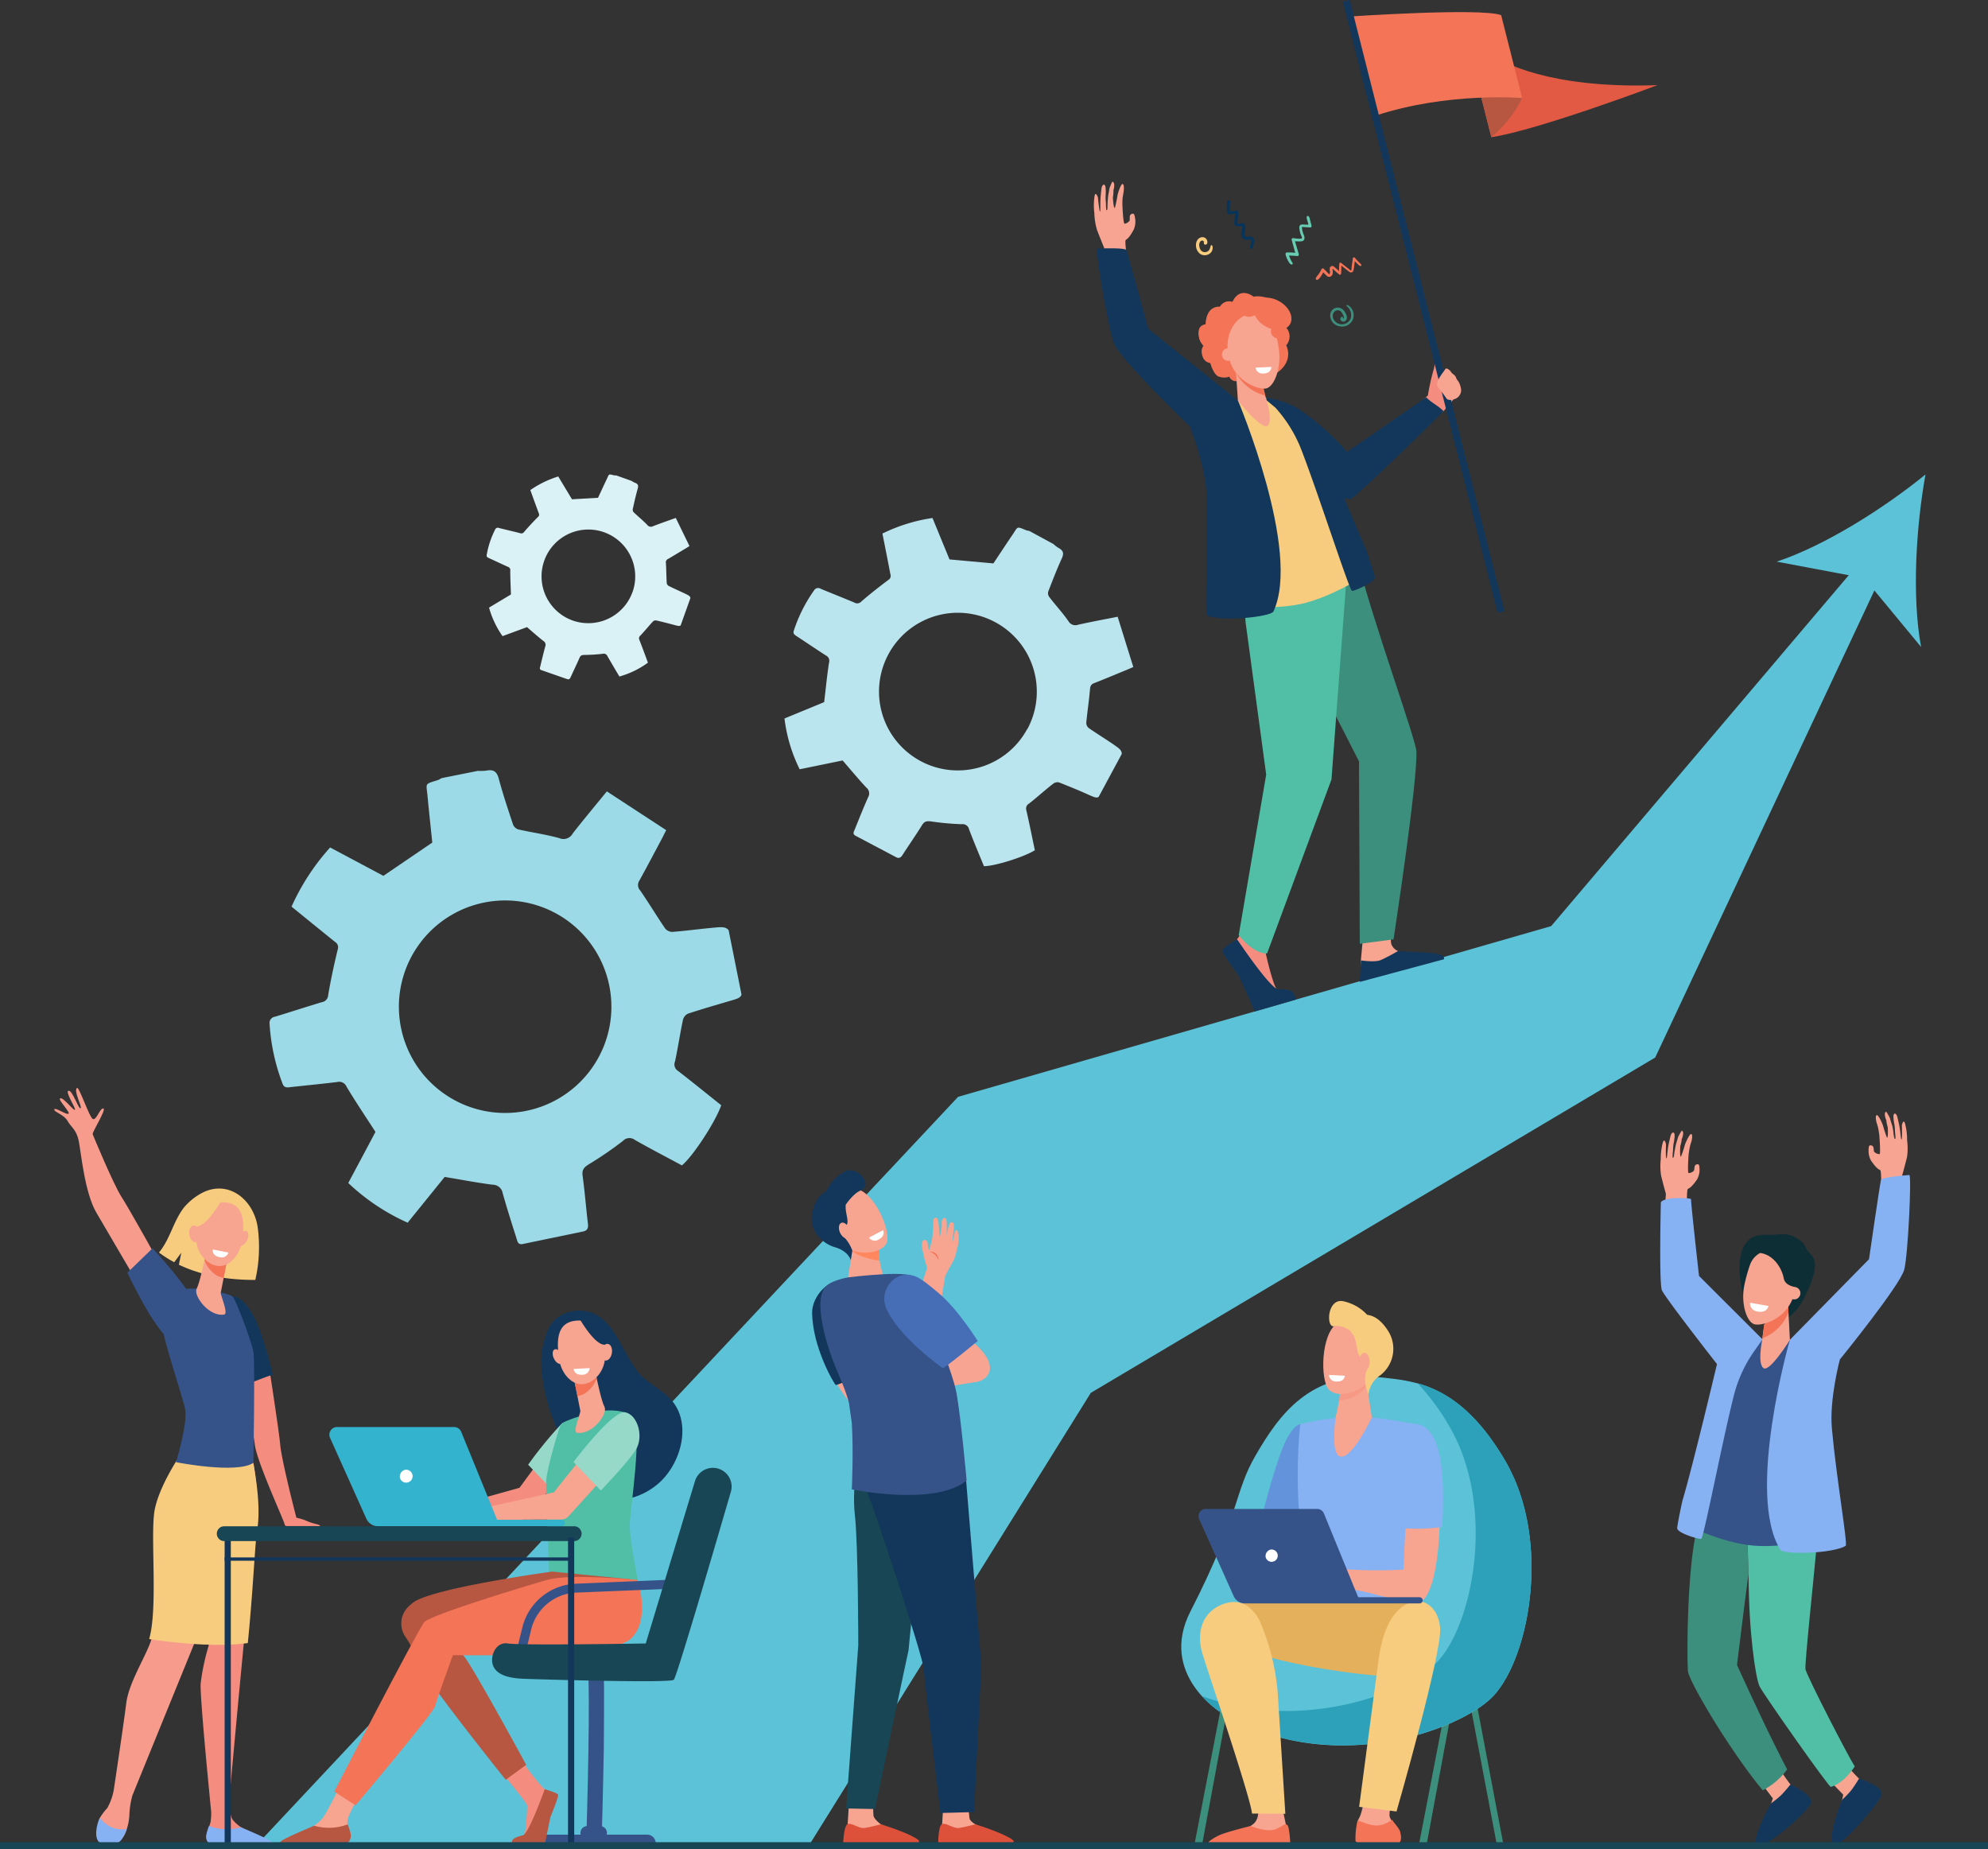 <svg xmlns="http://www.w3.org/2000/svg" viewBox="0 0 498.34 463.52"><rect x="0" y="0" width="498.34" height="463.52" fill="#333333" stroke="none"/><defs><style>.cls-1{fill:#5cc2d7;}.cls-2{fill:#f79c8d;}.cls-3{fill:#355389;}.cls-4{fill:#f48c7f;}.cls-5{fill:#13375b;}.cls-6{fill:#f7cc7f;}.cls-7{fill:#86b1f2;}.cls-8{fill:#f7a491;}.cls-16,.cls-9{fill:#f47458;}.cls-10{fill:#fff;}.cls-11{fill:#3c8f7c;}.cls-12{fill:#184655;}.cls-13{fill:#2da1b9;}.cls-14{fill:#6394db;}.cls-15{fill:#e5b05c;}.cls-16{opacity:0.2;}.cls-17{fill:#f8a492;}.cls-18{fill:#50bfa5;}.cls-19{fill:#0e2e35;}.cls-20{fill:#dd513a;}.cls-21{fill:#fe875e;}.cls-22{fill:#466eb6;}.cls-23{fill:#bbe5ee;}.cls-24{fill:#9bdae6;}.cls-25{fill:#daf1f6;}.cls-26{fill:#96d9c9;}.cls-27{fill:#b75742;}.cls-28{fill:#33b3cd;}.cls-29{fill:#e25a44;}.cls-30{fill:#66ccb2;}.cls-31{fill:#07345a;}</style></defs><g id="レイヤー_2" data-name="レイヤー 2"><g id="レイヤー_1-2" data-name="レイヤー 1"><path class="cls-1" d="M482.67,118.93c-10.39,8.45-25.15,17.82-37.3,21.85l18.06,3.4-74.59,87.95L240.17,274.92,64.24,462.54l138.59-.05,70.61-113.37,141.48-84.05L469.86,148l11.71,14.17C479.23,149.56,480.3,132.11,482.67,118.93Z"/><path class="cls-2" d="M40.48,317.56s-8-14.45-10-17.52-7.07-15.27-7.25-15.75,3.51-6.25,2.69-6.45-1.74,3-2.62,2.66-3.46-8.19-4-7.81c-.94.73,1.39,4.84.89,5.1s-2-4.53-3-4.39,1.87,4.39,1.59,4.77-3.24-3.63-3.77-2.77c-.29.46,2.72,3.49,2.14,3.77s-3.26-1.67-3.54-1.11,2.48,1.34,3.3,2.86,2.24,2.18,2.82,5,1.46,13,4.46,18.09,9.58,16.34,9.58,16.34Z"/><path class="cls-3" d="M38.25,312.88s8.92,9.6,10.24,13.47-1.29,9.41-4.9,9.65S31.93,319,31.93,319Z"/><path class="cls-4" d="M80.24,382.42c-.65-.54-1.44-.3-3.69-1.34a13.37,13.37,0,0,0-2.09-.62.26.26,0,0,1-.2-.19c-.69-2.59-3.69-14.56-4-18s-2.62-18.5-3-20.77a.24.24,0,0,0-.32-.21l-6.55,1.82a.26.26,0,0,0-.18.31c.4,1.78,2.92,13,3.66,18.66.59,4.52,7.32,19,7.45,19.94v0a.57.57,0,0,0,.56.49H79.2C79.48,382.52,80.44,382.59,80.24,382.42Z"/><path class="cls-5" d="M65.67,335c-3.48-10.56-7.38-10.11-7.38-10.11l3,22.2c2.15-.59,4.94-1.9,7.09-2.5A95.36,95.36,0,0,0,65.67,335Z"/><path class="cls-6" d="M64.59,307.56c-1.07-6.95-7.35-11.94-13.92-8.57a15.58,15.58,0,0,0-4.5,3.6c-2.76,3.55-3.47,7.92-6.32,11.36a29.24,29.24,0,0,0,3.82,2.43L45.45,314,44.84,317c4.41,2.12,10.64,3.86,19.16,3.81A36.83,36.83,0,0,0,64.59,307.56Z"/><path class="cls-4" d="M66.64,461.51a28.39,28.39,0,0,0-5-2.78c-.21-.1-1-.59-1.24-.75a9.71,9.71,0,0,1-2-1.77c-.57-.64-.85-2.69-1-4.33.33-3.66,5.63-62.29,6.75-68.64,1.15-6.55-.6-16.55-.6-16.55l-4.09-1.54-7.77,26.91.61,20.48a55.06,55.06,0,0,0-2,9.44c-.23,3.52,2.64,32.16,2.64,32.16h0a14.24,14.24,0,0,1-.16,2.53c-.21,1.07-1.38,3.28-.84,4.29A2.78,2.78,0,0,0,53,462.22l13.95.22C67.75,462.45,67.25,462,66.64,461.51Z"/><path class="cls-2" d="M45.46,364.59s-4.84,7.31-6,13.36.84,24.63-1.38,32.56c-1.2,4.29-5.75,10.92-6.44,16.46s-3.1,21.55-3.1,21.55h0a14.28,14.28,0,0,1-1.68,4.72,13.86,13.86,0,0,0-1.82,2.41c-.85,1.66-.38,4.14.24,5.5.32.7,0,.7.71.92a4.47,4.47,0,0,0,5.38-2.53,13.14,13.14,0,0,0,1.06-4.65A21.22,21.22,0,0,1,33.2,450h0l15.48-38,11.21-32.78,2.88-16.89Z"/><path class="cls-7" d="M31.8,458.45a6.87,6.87,0,0,1-6.74-2.82c-.85,1.66-1.27,4.15-.64,5.52.55,1.21,2.16,1.17,3.43,1.22a3.33,3.33,0,0,0,3-1.87A11.47,11.47,0,0,0,31.8,458.45Z"/><path class="cls-7" d="M60.38,458a12.66,12.66,0,0,1-8-.32c-.39,1.12-.91,2.52-.64,3.33.34,1,.83,1.21,1.25,1.23,3.37.08,12.35.21,14.92.24a.42.42,0,0,0,.32-.69C67.64,461,60.65,458.14,60.38,458Z"/><path class="cls-6" d="M48.61,412.06l.87.06h0l.87.05h0l.88.05h0l.89,0a57.07,57.07,0,0,0,10-.38c1.34-13.37,1.84-25.58,2.33-28.28,1.2-6.55-1-16.9-1-16.9l-1.08-.19.68-3.83-18,2.27s-5,7.31-6.24,13.36.88,24.63-1.42,32.56C37.5,410.86,42.63,411.66,48.61,412.06Z"/><path class="cls-3" d="M49.39,323s-6.42-.41-9,2.36,5.63,24.7,6.09,28.23-2.35,12.91-2.35,12.91,15.07,3,19.38.18c0,0,.46-25.37,0-27.89S59.24,326,58.32,325,49.39,323,49.39,323Z"/><path class="cls-8" d="M51.52,314.42s0,.19-.09.51c-.29,1.55-1.39,6.68-2.13,8.08-.9,1.71,3.07,7.14,6.9,6.48,1.14-.2-1-5-.86-5.5.19-1,.46-2.3.72-3.66.16-.77.31-1.55.45-2.28l.75-3.77Z"/><path class="cls-9" d="M51.43,314.93c.06-.32.09-.51.09-.51l5.74-.14-.75,3.77-.44,2.27a5.32,5.32,0,0,1-2.74-1.38,7.28,7.28,0,0,1-2.08-3.09C51.32,315.49,51.38,315.17,51.43,314.93Z"/><path class="cls-8" d="M55.38,301.35a5.17,5.17,0,0,0-4.4,1.89c-1.69,2.19-3.52,9,.69,12.68s8.37-.49,9-4.92S61.51,301.19,55.38,301.35Z"/><path class="cls-8" d="M61.9,310.94c-.5,1-1.34,1.52-1.88,1.21s-.57-1.36-.06-2.34,1.34-1.52,1.88-1.21S62.41,310,61.9,310.94Z"/><path class="cls-6" d="M55.68,300.63s-3.61,6.46-6.19,6.76-2.93,3.73-2.93,3.73.93-7.91,3.49-9.44A9.48,9.48,0,0,1,55.68,300.63Z"/><path class="cls-8" d="M50.17,309c.21,1.15-.22,2.2-1,2.35s-1.49-.66-1.7-1.81.21-2.19.94-2.35S50,307.86,50.17,309Z"/><path class="cls-10" d="M53.35,313.18l3.91.77a1.74,1.74,0,0,1-2.11,1.17C53,314.77,53.35,313.18,53.35,313.18Z"/><rect class="cls-11" x="371.86" y="425.73" width="1.63" height="37.38" transform="translate(821.61 811.63) rotate(169.26)"/><polygon class="cls-11" points="301.2 463.1 299.27 463.1 306.46 425.9 308.06 426.21 301.2 463.1"/><polygon class="cls-11" points="357.48 463.1 355.55 463.1 362.73 425.9 364.33 426.21 357.48 463.1"/><polygon class="cls-12" points="318.76 463.1 320.33 463.12 313.44 426.07 311.84 426.37 318.76 463.1"/><path class="cls-1" d="M346.5,345.28c8.56.92,19.63,1.89,30.75,20.75,12.15,20.62,5.75,51.42-3.84,60s-40.91,19.13-67.23,3.31c0,0-15.9-9.59-7.74-25.5,12.55-24.48,10.78-29.59,16.39-39.19S328.34,343.34,346.5,345.28Z"/><path class="cls-13" d="M377.25,366c-7.59-12.88-15.16-17.41-21.92-19.29a56.47,56.47,0,0,1,7.92,10.69c12.15,20.62,5.76,51.42-3.83,60-8.51,7.59-34.1,16.75-58.15,7.7a24.79,24.79,0,0,0,4.91,4.2c26.32,15.82,57.64,5.25,67.23-3.31S389.4,386.65,377.25,366Z"/><polygon class="cls-2" points="319.03 376.62 316.83 383.22 323.53 380.58 319.03 376.62"/><path class="cls-14" d="M325.94,357c-.45,0-1.67.42-3.46,3.8-2.29,4.3-5.63,17.31-5.63,17.31l10,3.7,1.28-2.71,2.11-20.91S326.06,357,325.94,357Z"/><path class="cls-7" d="M339.13,355.11A61.1,61.1,0,0,0,325.94,357s-2.41,20.61,2.17,36.27c1,3.51-.85,14.54-.85,14.54l29.56-.39s-3.5-26.66-2.18-31S356,357.13,356,357.13L349.35,356A67.46,67.46,0,0,0,339.13,355.11Z"/><path class="cls-8" d="M342.57,446.06s-.65,7.52-1.86,9.6.07,5.63.13,6.11,2.53,1.18,6.46.77,3.86-1.32,3.54-2.78-2.41-3.33-2.53-4.72,1.2-6.39,1.2-6.39Z"/><path class="cls-15" d="M330.6,401.59s-20.41-1.13-25,1.62.82,8.4.82,8.4,16.61,7.2,44.42,8.8c6.58.37,7.15-17.12,5.92-18.56S330.6,401.59,330.6,401.59Z"/><path class="cls-9" d="M347.78,463.12c4-.43,3.54-2.41,3.22-3.91-.2-.94-1.36-2-2.05-3.1a6.68,6.68,0,0,1-2.71,1.31c-1.82.54-4.32-.52-5.91-1.19a19.44,19.44,0,0,0-.54,5.2C339.86,461.93,343.74,463.55,347.78,463.12Z"/><path class="cls-6" d="M345.55,416.14c-.81,6.15-4.85,36.75-4.85,36.75l9.37,1.16S361.58,414.1,361,408s-4.9-6.62-4.9-6.62S347.71,399.86,345.55,416.14Z"/><path class="cls-8" d="M356.31,359.42c-2.77-1-4.12,23.78-4.49,34a120.73,120.73,0,0,1-15.55-.15c-1-.08-3.3-.92-4.29-1.05a10,10,0,0,0-2.45-.11,45.83,45.83,0,0,0-5.72,2.57c-.54.56-2,2-1.75,2.6s2.81-1.71,2.81-1.71l1.25-.71c-1.56,1.52-4.54,3.53-4.11,4.26s3.11-1.32,5-2.71c-1.64,1.48-3.68,4.12-3.21,4.54s2.74-2.7,5.22-3.58c.92-.32,1.84.58,2.56.69a5.2,5.2,0,0,0,1.88.1l2.68-.75c.92.08.94.62,1.86.81,1.08.23,2.84.47,4.2.8,7.87,1.92,10.49,2.81,12.9,2.81C362.42,401.81,362.84,361.86,356.31,359.42Z"/><path class="cls-7" d="M361.55,382.72c.52-10.47.44-23.36-5.44-25.56-2.32-.87-6.42,4.35-5.68,25.77A44.71,44.71,0,0,0,361.55,382.72Z"/><path class="cls-8" d="M315.19,452.49s.81,2.61-.65,4.34-7.54,3.42-8.34,4.35a2.64,2.64,0,0,0-.74,1.74l17.07-.47-.19-5.14-.79-3.69Z"/><path class="cls-9" d="M313.48,457.69s4.38,1.77,6.5.72,2-1.34,2.67-1,.83,5.64.83,5.64l-19.19.13c-1.33,0-2-1-.92-1.85a16,16,0,0,1,2.09-1.24C307,459.28,313.48,457.69,313.48,457.69Z"/><path class="cls-6" d="M315.83,406.41c-1.32-2.77-4.32-6.37-9.59-4.2-5,2.07-6.39,7.16-4.8,12.36s12,35.82,12.41,40l8.35.06s-1.52-24.24-1.89-30.09A56.72,56.72,0,0,0,315.83,406.41Z"/><path class="cls-3" d="M302.28,378.22h27.91a1.83,1.83,0,0,1,1.68,1.13l8.59,21h15.39a.78.78,0,0,1,.78.77h0a.78.78,0,0,1-.78.78H312.06a3.05,3.05,0,0,1-2.79-1.8l-8.65-19.28A1.82,1.82,0,0,1,302.28,378.22Z"/><path class="cls-10" d="M317.3,390.42a1.54,1.54,0,1,0,1.16-2A1.65,1.65,0,0,0,317.3,390.42Z"/><path class="cls-8" d="M342.52,346.28l1.36,9s-5,10.71-8,9.78c-2.5-.78-1-10.26-1-10.26s1.36-5.09,1-7.64S342.52,346.28,342.52,346.28Z"/><path class="cls-16" d="M335.91,347.16c-.41-2.55,6.61-.88,6.61-.88l.11.74a4.18,4.18,0,0,1-.76,1.26,9.29,9.29,0,0,1-6.13,2.77A13.83,13.83,0,0,0,335.91,347.16Z"/><path class="cls-8" d="M343.67,333.54c.2-.07,1.59,10.25-1.05,13.09s-7.78,3.77-9.63,1.54c-2-2.48-1.94-13.57,2.17-16.49S343.67,333.54,343.67,333.54Z"/><path class="cls-6" d="M336.72,326.16a11.31,11.31,0,0,1,6,3.41c1.44.17,3.4,1,5.42,4.31a8.37,8.37,0,0,1-2.24,10.91,6.52,6.52,0,0,0-2.86,4.82l-.45-1.34a7.44,7.44,0,0,1-.37-3.14,6.38,6.38,0,0,1,.47-1.9c.7-1.49-1.49-2.48-2.11-3.73-.47-.95-.49-3.14-1.24-4.72l-.89-1.21s-2.05-1.6-4.06-1.15S332.65,325.33,336.72,326.16Z"/><path class="cls-8" d="M340.7,341.34c0,1.26.55,2.29,1.28,2.3s1.33-1,1.35-2.25-.55-2.29-1.28-2.31S340.72,340.08,340.7,341.34Z"/><path class="cls-10" d="M337.13,344.83l-4-.2a1.73,1.73,0,0,0,1.76,1.65C337.05,346.46,337.13,344.83,337.13,344.83Z"/><path class="cls-17" d="M416.39,294.66c.43,1.79,1.21,4.6,1.21,4.6-.06.78-.29,4-.56,8l5.81-2.33s-.07-6.44.19-6.83.59.08,2.37-2.47a5,5,0,0,0,.61-2s.1-1.62-.26-1.77a.75.75,0,0,0-.91.37c-.13.28-.1.93-.23,1.21a2,2,0,0,1-1.32.6c-.36,0,0-4.78,0-4.78s.2-1.35.3-1.8.43-1.48.43-1.48.4-1.6-.1-1.73c-.29-.07-1,1.24-1.55,2.62a28.82,28.82,0,0,1-1,3.05c-.37-.05-.17-2.67-.17-2.67a8.23,8.23,0,0,0,.36-1.76c.35-.69.58-2,0-2.08a10.89,10.89,0,0,0-.92,1.61s-.32,1.15-.5,1.69a30.28,30.28,0,0,0-.55,3.1c-.14.55-.27.32-.33.34a12.41,12.41,0,0,1,.12-1.78,10.66,10.66,0,0,1,.14-1.72,14.13,14.13,0,0,0,.25-1.82c.09-1.35-.76-1.21-1.05,0l-.35,1.51c-.46,2-.44,4-.66,4s-.1-3.53-.1-3.53-.43-2-.87-.14a15.73,15.73,0,0,0-.44,3.92A15.34,15.34,0,0,0,416.39,294.66Z"/><path class="cls-17" d="M478.05,290c-.44,1.79-1.22,4.61-1.22,4.61.06.77.29,4,.56,7.95l-5.81-2.33s.07-6.44-.19-6.83-.58.08-2.36-2.47a4.85,4.85,0,0,1-.61-2.05s-.11-1.61.25-1.76a.74.74,0,0,1,.91.37c.14.28.1.93.23,1.21a2,2,0,0,0,1.33.59c.35,0-.05-4.78-.05-4.78s-.19-1.35-.29-1.79-.43-1.49-.43-1.49-.4-1.6.09-1.72c.3-.08,1.05,1.23,1.56,2.61a27.48,27.48,0,0,0,1,3.05c.37-.05.18-2.66.18-2.66a8.37,8.37,0,0,1-.36-1.77c-.35-.69-.58-2,0-2.08a10.89,10.89,0,0,1,.92,1.61s.32,1.15.51,1.69c.32.94.37,2.44.54,3.1s.28.32.33.35a12.35,12.35,0,0,0-.12-1.78,11.88,11.88,0,0,0-.13-1.73,11.32,11.32,0,0,1-.25-1.82c-.1-1.35.75-1.21,1,0,.12.48.23,1,.35,1.51.46,2,.45,4,.67,4s.09-3.54.09-3.54.44-2,.87-.14a15.76,15.76,0,0,1,.44,3.92A15.21,15.21,0,0,1,478.05,290Z"/><path class="cls-8" d="M462.16,441.49a44.52,44.52,0,0,0,4,4.48c.8.49-.36,6.3-2.54,6.68-1.24.21-1.92-1.14-1.92-1.14l.35-1.67-4.6-4.75Z"/><path class="cls-8" d="M445.56,442.48a45,45,0,0,0,3.42,5c.73.59-1.16,6.19-3.38,6.29-1.24.06-1.75-1.38-1.75-1.38l.56-1.61-4-5.29Z"/><path class="cls-5" d="M448.82,447.27a33.83,33.83,0,0,1-2.38,2.74,27.07,27.07,0,0,1-2.48,2s-1.58,2.86-2,3.86c-1,2.22-2,4.7-1.88,5.94.05.4.95.82,1.7.59,3.11-1,11.06-8.23,12.07-10.19C455,450,448.82,447.27,448.82,447.27Z"/><path class="cls-11" d="M426.11,380.67c.29-.81.57-1.56.84-2.26,3.3.72,7,1.52,10.89,2.34l.47,14.09c0-1.09-2.89,22.48-2.89,22.48s7.47,16.54,12.58,26.18a17.77,17.77,0,0,1-6.12,5.25c-7.93-9.51-18.32-26.91-18.75-29.81C422.89,417.28,422.66,390.37,426.11,380.67Z"/><path class="cls-18" d="M455.65,384.75c-1,11-3.26,32-3.07,33.66.56,2.11,10.56,21.53,12.36,24.36-1.43,2.15-3.64,4.48-6,5.12-.47.13-17-23.35-17.87-25.22-1-2.11-2.71-13.6-2.74-27.83l-.47-14.09C444.24,382.11,450.13,383.45,455.65,384.75Z"/><path class="cls-3" d="M434.61,334.69l7.54,1s6,.11,6.78.11,5.5,27.55,6.87,37.9.31,12.19.31,12.19-9.56,2.15-16.64,1.52c-7.35-.65-15.63-4.62-15.63-4.62s6.29-19.9,7.54-26.11S434.61,334.69,434.61,334.69Z"/><path class="cls-7" d="M416.33,301.37s-.49,20.51.28,22.07c1.13,2.29,13.79,18.47,13.79,18.47s-6,25.31-8.59,34c-.26.88-1.39,6.57-1.39,7.12,0,1.23,5.35,2.79,6,2.7s5.23-24.16,8.21-35.94a33.71,33.71,0,0,1,5.12-11.14l2.07-2.94L425.9,319.81s-2-17.75-2-19.22C423.94,300.21,417.1,299.92,416.33,301.37Z"/><path class="cls-7" d="M448.67,335.83l19.84-20.21s2.76-19.11,3-19.83,5.12-1.09,7.1-1.28c.64-.07-.33,20.35-1.28,23.78-1.12,4-16.12,22.46-16.12,22.46s-2.68,10-2,17.3c1.08,12.16,4,28.88,3.46,29.41-3.23,2-15.6,2.25-16.38,1C437.56,374.52,448.67,335.83,448.67,335.83Z"/><path class="cls-5" d="M466,445.82a35.44,35.44,0,0,1-2,3,27.47,27.47,0,0,1-2.21,2.29s-1.19,3-1.49,4.08c-.67,2.33-1.42,5.14-1.11,6.35.1.39,1,1.13,1.66.67,2.73-1.77,10-10.09,10.77-12.16C472.47,447.71,466,445.82,466,445.82Z"/><path class="cls-19" d="M442.71,309.5a21.37,21.37,0,0,0,2.53-.05,11.36,11.36,0,0,1,2.86,0c1.46.31,3.79,1.35,4.57,3.27,1,2.4,4.43,2,.33,11.13-4.64,10.28-10.06,6.92-10.14,6.68l-2.68-8.71S436.94,325,437,324.9,432.57,309.13,442.71,309.5Z"/><path class="cls-8" d="M442.25,332l-.54,4s-1.21,5.8.35,6.92,6.62-7.08,6.62-7.08l-.53-10.2Z"/><path class="cls-9" d="M448.32,329a11.56,11.56,0,0,1-6.53,6.44l.46-3.41,5.9-6.34Z"/><path class="cls-8" d="M446.39,314.12a5.37,5.37,0,0,0-7.7,2.89,39.52,39.52,0,0,0-1.4,5c-1,4.6.55,9.55,2.64,9.95s8.44-1.49,9.9-8C450.74,319.92,449.43,315.87,446.39,314.12Z"/><path class="cls-8" d="M448.19,324.17a1.56,1.56,0,1,0,1.86-1.56A1.73,1.73,0,0,0,448.19,324.17Z"/><path class="cls-19" d="M450.05,322.61s-2.59-.3-2.9-2.16-2.2-6.33-6.72-6.48,4.77-2,5.09-1.87,4.17,1.55,4.17,1.55,2,3.55,2.05,3.86-.24,3.54-.24,3.54Z"/><path class="cls-10" d="M443.31,327.34l-4.62-.81a2.06,2.06,0,0,0,1.82,2.2C443,329.23,443.31,327.34,443.31,327.34Z"/><path class="cls-17" d="M209.57,346.16a5.19,5.19,0,0,0,.5,1.21,45.62,45.62,0,0,0,4.75,6.31l2.56-5.78s-.42-1.82-1.14-4.41C213.76,344.14,211.4,344.51,209.57,346.16Z"/><path class="cls-5" d="M224.29,341.15s-14.32,6.16-14.78,6c-.3-.07-5.87-9.4-5.93-18.18,0-4.05,4.18-8.92,8.87-8,2.37.49,2.33,1.14,5.83,6.23S224.29,341.15,224.29,341.15Z"/><path class="cls-8" d="M236.51,451.67s-.34,5.62-.35,5.64a31.71,31.71,0,0,0-.61,3.12c0,2.44,11.57-2.07,9-3.15-.23-.1-1.47-.83-1.54-1.66-.12-1.28-.42-3.87-.42-3.87Z"/><path class="cls-20" d="M244.5,457.26s-2.72.74-4.11.93-3.23-1.38-4.21-1-1,4.67-1,4.67,14.57,1.2,18.67,0C255.43,461.37,250.06,459,244.5,457.26Z"/><path class="cls-8" d="M212.83,451.67s-.34,5.62-.35,5.64a31.71,31.71,0,0,0-.61,3.12c0,2.44,11.57-2.07,9-3.15-.24-.1-1.83-1.39-1.91-2.22-.12-1.27-.05-3.31-.05-3.31Z"/><path class="cls-20" d="M220.82,457.26s-2.72.74-4.11.93-3.23-1.38-4.21-1-1.13,4.67-1.13,4.67,14.64,1.39,18.76,0C231.73,461.3,226.38,459,220.82,457.26Z"/><path class="cls-8" d="M216.36,349.28,226.56,335c0-.12.13-.38.28-.77.51-1.41,1.58-4.36,2.51-7.3v0c.29-1,.91-2.81,1.51-4.54.67-1.93,1.49-4.31,1.52-4.72,0-.07-.07-.19-.13-.36A32,32,0,0,1,231.2,313c-.12-.64-.23-2.19.53-2.19,1.2,0,.63,1.55,1.18,2.52a25.31,25.31,0,0,0,.83-3.24l.2-3c0-.23-.21-1.91.63-1.91h0c.75.05.74,1.83,1,4.84.1-.34.2-.76.27-1.14a11.14,11.14,0,0,1,.26-1.59c-.15-.84-.06-2.17.83-2,.45.06.41,1.91.41,1.91,0,.25,0,2.2,0,2.59.09-.66.45-3.45,1.15-3.45s.63.75.62,1.35c0,.35-.37,3.38-.39,3.73.27-.46.6-3.13.87-3.13,1.13,0,.72,3.8.3,4.79a4.72,4.72,0,0,0-.12.52,9.45,9.45,0,0,1-1,2.83c-.71,1.22-1.69,3.15-1.84,3.45-.11.6-.45,2.78-.88,5.52-.18,1.17-.39,2.45-.6,3.78h0c0,.29-.25,1.2-1.05,4.64a41.21,41.21,0,0,1-1.27,5c-.48.85-11.47,15.78-11.94,16.42l-.28.37Z"/><path class="cls-9" d="M235.33,316s-.83-2.12-2.3-2.12a1.69,1.69,0,0,1,1.53.26A3,3,0,0,1,235.33,316Z"/><path class="cls-8" d="M213.9,311.88l-1.31,8.3s5,4,7.91,3.17c2.45-.71.77-3.91.77-3.91s-1.3-4.43-.9-6.76S213.9,311.88,213.9,311.88Z"/><path class="cls-21" d="M214.84,314.39A20.36,20.36,0,0,0,220.5,316a11,11,0,0,1-.13-3.3c.18-1.07-1.18-1.32-2.7-1.28-2,.17-3.77.48-3.77.48l-.25,1.59A4.29,4.29,0,0,0,214.84,314.39Z"/><path class="cls-8" d="M207.59,302.3c-.21,0,2,9.28,5.36,10.87s8.41.77,9.36-1.73c1-2.76-2.77-12.22-7.52-13.43S207.59,302.3,207.59,302.3Z"/><path class="cls-5" d="M211.5,293.78a10.62,10.62,0,0,0-4.35,4.81c-1.27.61-2.8,1.91-3.54,5.41-.9,4.31,2.31,7.63,5.72,8.63s3.94,3.25,3.94,3.25l.38-2.43a9.54,9.54,0,0,0-1.89-3.17c-1.14-1.06.54-2.6.68-3.86.12-1-.6-2.85-.44-4.44,0,0,1.89-2.87,3.76-3.58C219,297.19,215,291.79,211.5,293.78Z"/><path class="cls-8" d="M212.94,308c.44,1.07.26,2.13-.41,2.37s-1.56-.43-2-1.5-.26-2.14.4-2.38S212.49,307,212.94,308Z"/><path class="cls-17" d="M225.52,349.51l19.67-3.21s-2.24-5.63-3-5.63-14.87,6.14-14.87,6.14l-1.12,2.25Z"/><path class="cls-12" d="M215.45,363s-2,9.48-1.16,16.68.86,32.73.86,32.73l-3.05,40.88,7.24.15s8.58-40.85,8.42-39.8,2.88-28.77,2.88-28.77L220.4,362.09Z"/><path class="cls-5" d="M217.37,362.54s-1.28,8.54.32,12.29,13.71,40.49,13.87,43.49,4.19,36.11,4.19,36.11l8.42-.23L246,417.37l-3.82-46.27-3.7-11.71Z"/><path class="cls-8" d="M212.59,320.18a7.53,7.53,0,0,0,4,1.2,13.34,13.34,0,0,0,4.67-1.94l-.38-1.29s-5-.73-5.13-.65S212.59,320.18,212.59,320.18Z"/><path class="cls-17" d="M234.71,340.39s7.44,7,10.8,5.82,4.74-5.29-3.45-11.29C234.73,329.56,234.71,340.39,234.71,340.39Z"/><path class="cls-3" d="M239.75,349.06c-1.1-6-9.11-24.72-9.75-28.17-.31-1.67-4.63-1.71-8.75-1.49-4.34.23-8.66.78-8.66.78s-3.85.63-5.54,2.22-2.14,6,.29,14.3c1.92,6.57,4.3,10.18,5.48,15,.24,1.6.44,3.19.71,5,.44,7.16,0,16.62,0,16.62s20.94,4.34,28.78-2.25C242.31,371.08,240.88,355.22,239.75,349.06Z"/><path class="cls-22" d="M245.09,336.13s-8.22,6.78-8.7,6.78c-.31,0-11.72-8.4-14.36-15.3-1.46-3.81,1.6-8.08,5.09-8.07,2.42,0,3.5.64,8.29,4.68S245.09,336.13,245.09,336.13Z"/><path class="cls-23" d="M279,186.51c-2-1.35-4.07-2.64-6.05-4a1.72,1.72,0,0,1-.65-1.34c.27-2.79.69-5.58.93-8.37.07-.82.25-1.25,1-1.55,2.76-1.08,5.48-2.23,8.21-3.35.45-.18.88-.38,1.65-.71-1.31-4.2-2.6-8.35-3.92-12.6-3.52.7-6.73,1.28-9.91,2a2,2,0,0,1-2.45-.92c-1.47-2.12-3.24-4-4.83-6.09a1.57,1.57,0,0,1-.21-1.31c1.08-2.8,2.16-5.6,3.41-8.33.6-1.31.3-2-.87-2.62a7.93,7.93,0,0,1-1.23-.95L258,133.07a4,4,0,0,1-.76-.16c-2.47-1-2-1-3.39,1.07-1.71,2.51-3.37,5.05-4.83,7.24l-11-1-4.27-10.38a42.22,42.22,0,0,0-12.55,3.9c.69,3.46,1.36,6.84,2,10.2a1.17,1.17,0,0,1-.51,1.42c-2.32,1.73-4.6,3.53-6.79,5.42a1.36,1.36,0,0,1-1.72.26c-2.8-1.18-5.64-2.29-8.45-3.46a1.18,1.18,0,0,0-1.67.41A37.35,37.35,0,0,0,199,158.05c-.26.71.08,1,.62,1.36,2.48,1.61,4.91,3.28,7.4,4.88a1.48,1.48,0,0,1,.8,1.78c-.5,3.2-.81,6.44-1.22,9.92l-9.95,4.1a39.2,39.2,0,0,0,3.81,12.73l10.76-2.21c2.08,2.39,3.94,4.66,5.95,6.8a1.86,1.86,0,0,1,.45,2.41c-1.18,2.66-2.26,5.37-3.35,8.07-.22.53-.64,1.15.19,1.59l10.16,5.37c.72.38,1.18.14,1.61-.54,1.62-2.52,3.36-5,4.93-7.53.61-1,1.27-1,2.29-.88a69.22,69.22,0,0,0,7.6.69,1.65,1.65,0,0,1,1.87,1.28c1.18,3.13,2.49,6.21,3.73,9.24,2.71,0,10.1-2.31,12.76-4-.7-3.33-1.37-6.7-2.13-10a1.44,1.44,0,0,1,.7-1.71c2.07-1.62,4-3.4,6.08-5a1.74,1.74,0,0,1,1.44-.28c2.5,1,5,2,7.45,3.12,1.38.6,1.93.85,2.46.49l5.79-10.76C281.17,188,280.57,187.61,279,186.51Zm-21.51-3.77a19.76,19.76,0,0,1-26.77,8h0a19.76,19.76,0,0,1-8-26.78h0a19.76,19.76,0,0,1,26.77-8h0a19.76,19.76,0,0,1,8.05,26.78Z"/><path class="cls-24" d="M178.31,232.58c-3.25.31-6.5.75-9.75,1a2.37,2.37,0,0,1-1.82-.85c-2.13-3.12-4.08-6.37-6.23-9.49a2,2,0,0,1-.25-2.49c1.93-3.48,3.77-7,5.65-10.52.3-.57.58-1.15,1.09-2.15l-14.88-9.72c-3.05,3.75-5.88,7.11-8.57,10.58a2.62,2.62,0,0,1-3.33,1.15c-3.35-.94-6.84-1.41-10.24-2.18a2.12,2.12,0,0,1-1.35-1.18c-1.28-3.83-2.56-7.67-3.61-11.57-.5-1.87-1.41-2.34-3.15-2a11.08,11.08,0,0,1-2.08.06l-9.1,1.82a6.23,6.23,0,0,1-.92.49c-3.43,1.07-2.92.68-2.6,4,.38,4.07.83,8.13,1.19,11.66l-12.25,8.34-13.35-7.11a56.85,56.85,0,0,0-9.68,14.83c3.69,3,7.28,5.92,10.89,8.83a1.57,1.57,0,0,1,.69,1.9c-.92,3.79-1.74,7.61-2.4,11.46a1.85,1.85,0,0,1-1.56,1.75c-3.93,1.18-7.82,2.45-11.75,3.65a1.59,1.59,0,0,0-1.37,1.86,50.57,50.57,0,0,0,3.25,14.93c.34.95,1,1,1.81.88,4-.45,7.93-.81,11.88-1.3a2,2,0,0,1,2.35,1.17c2.24,3.75,4.69,7.37,7.25,11.34-2.08,3.92-4.45,8.36-6.82,12.8a53,53,0,0,0,14.89,9.95L111.47,295c4.2.7,8.09,1.45,12,1.95a2.54,2.54,0,0,1,2.54,2.12c1.06,3.78,2.26,7.52,3.44,11.26.24.73.33,1.74,1.57,1.49l15.16-3.15c1.07-.22,1.33-.87,1.2-1.94-.48-4-.79-8.05-1.34-12.05-.21-1.55.44-2.15,1.62-2.88a92.74,92.74,0,0,0,8.48-5.81,2.23,2.23,0,0,1,3-.27c3.91,2.23,7.92,4.3,11.8,6.39,2.82-2.33,8.5-11.07,9.85-15.08-3.58-2.85-7.17-5.78-10.84-8.61a1.91,1.91,0,0,1-.74-2.36c.75-3.47,1.26-7,2-10.47a2.38,2.38,0,0,1,1.26-1.52c3.45-1.13,6.93-2.14,10.41-3.16,1.95-.56,2.74-.78,3-1.61l-3.23-16.13C181.92,232.24,180.94,232.32,178.31,232.58Zm-25.57,14.53a26.62,26.62,0,0,1-20.89,31.34h0a26.63,26.63,0,0,1-31.34-20.89h0a26.63,26.63,0,0,1,20.89-31.34h0a26.63,26.63,0,0,1,31.34,20.89Z"/><path class="cls-25" d="M171.55,148.71c-1.31-.62-2.63-1.2-3.92-1.84a1.05,1.05,0,0,1-.5-.73c-.1-1.67-.1-3.34-.2-5a.89.89,0,0,1,.47-1c1.52-.88,3-1.8,4.53-2.7l.9-.57-3.43-7.05c-2,.72-3.84,1.35-5.64,2.05a1.16,1.16,0,0,1-1.53-.32c-1.06-1.11-2.27-2.08-3.38-3.15a.94.94,0,0,1-.24-.75c.38-1.74.77-3.49,1.26-5.2.23-.82,0-1.21-.75-1.46a5.8,5.8,0,0,1-.8-.45l-3.86-1.38a3.54,3.54,0,0,1-.46,0c-1.54-.38-1.26-.41-1.9.93-.78,1.63-1.53,3.27-2.19,4.68l-6.53.38c-1.11-1.85-2.28-3.78-3.44-5.72a25.22,25.22,0,0,0-7,3.41c.72,2,1.41,3.9,2.12,5.82a.69.69,0,0,1-.17.88c-1.21,1.22-2.39,2.48-3.51,3.79a.82.82,0,0,1-1,.31c-1.75-.45-3.52-.85-5.27-1.29a.72.72,0,0,0-1,.4A22.47,22.47,0,0,0,122,139.1c-.08.44.15.59.49.75,1.6.73,3.19,1.49,4.79,2.21a.87.87,0,0,1,.63,1c0,1.93.1,3.86.17,5.94l-5.49,3.3a23.28,23.28,0,0,0,3.38,7.15l6.13-2.26c1.43,1.22,2.73,2.39,4.1,3.46a1.12,1.12,0,0,1,.48,1.39c-.45,1.66-.85,3.35-1.25,5-.08.33-.27.73.26.92l6.45,2.25c.46.16.7,0,.9-.46.73-1.63,1.53-3.23,2.23-4.87.27-.63.65-.71,1.26-.72a42.86,42.86,0,0,0,4.53-.28,1,1,0,0,1,1.21.59c1,1.73,2,3.43,3,5.1a22.3,22.3,0,0,0,7.15-3.47c-.7-1.9-1.4-3.82-2.15-5.72a.86.86,0,0,1,.26-1.07c1.07-1.14,2.06-2.36,3.12-3.51a1,1,0,0,1,.83-.29c1.56.35,3.11.76,4.65,1.17.87.22,1.22.32,1.5.06l2.44-6.84C173,149.4,172.6,149.21,171.55,148.71Zm-13-.31a11.77,11.77,0,0,1-15,7.13h0a11.75,11.75,0,0,1-7.12-15h0a11.74,11.74,0,0,1,15-7.12h0a11.76,11.76,0,0,1,7.13,15Z"/><path class="cls-3" d="M150.85,460.06H147c.51-16.89,1-42.54.1-44,0,0,.06.1.26.2l3.14-.82c.51.25.81.41.92,7.59,0,3.7,0,8.8-.06,15.17C151.18,449.05,150.85,460,150.85,460.06Z"/><path class="cls-3" d="M162.18,459.86H136.07A2.17,2.17,0,0,0,133.9,462h0a.38.38,0,0,0,.38.38H164a.38.38,0,0,0,.38-.38h0A2.17,2.17,0,0,0,162.18,459.86Z"/><path class="cls-3" d="M150.42,457.71h-3.2a1.71,1.71,0,0,0-1.71,1.71h0a1.71,1.71,0,0,0,1.71,1.71h3.2a1.71,1.71,0,0,0,1.72-1.71h0A1.71,1.71,0,0,0,150.42,457.71Z"/><rect class="cls-5" x="56.31" y="385.39" width="1.55" height="76.98"/><path class="cls-5" d="M135.72,342.8a20.64,20.64,0,0,1,1.89-10c1.32-2.74,4.57-4.29,7.55-4.3,9.43,0,10.63,12.46,16.64,17.27,1.83,1.46,3.88,2.66,5.62,4.25,6.41,5.85,3.53,16.68-2.36,21.81-4.09,3.56-10.51,5.58-15.55,2.8a15.81,15.81,0,0,1-6-6.51c-2-3.76-3.32-8.09-4.76-12.09A45.44,45.44,0,0,1,135.72,342.8Z"/><path class="cls-4" d="M109.69,378.64l20.53-5.72s4.32-5.81,9.89-13.61c1.82,1.8,2.83,4.57,4.66,6.35l-13.59,15a2.58,2.58,0,0,1-1.92.85l-18.86.06-6.46.52V378Z"/><path class="cls-26" d="M139.25,374.28s7-7.22,8.86-10.36-1.24-1.1-4.35-1.92c-1.18-.32-.88-7.22-3.11-5a103,103,0,0,0-8.26,10.13Z"/><path class="cls-18" d="M149.26,353.85s6.33-1.25,9.21,1.16-.61,23.85-.61,27.41,2,13.59,2,13.59-19.17,3.35-22.21-2c0,0-.87-20.33-.74-22.88s3-13,3.76-14.13S149.26,353.85,149.26,353.85Z"/><path class="cls-8" d="M149.3,344.07s0,.19.1.51c.28,1.54,1.39,6.66,2.13,8.07.91,1.7-3.08,7.13-6.92,6.47-1.14-.2,1-5,.86-5.5l-.72-3.65c-.16-.77-.31-1.54-.45-2.27-.41-2.08-.75-3.77-.75-3.77Z"/><path class="cls-9" d="M149.4,344.58c-.06-.32-.1-.51-.1-.51l-5.75-.14s.34,1.69.75,3.77c.14.72.29,1.5.44,2.26a5.35,5.35,0,0,0,2.75-1.38,7.13,7.13,0,0,0,2.08-3.09C149.5,345.13,149.44,344.82,149.4,344.58Z"/><path class="cls-8" d="M145.43,331a5.2,5.2,0,0,1,4.41,1.88c1.7,2.19,3.54,9-.69,12.67s-8.39-.49-9-4.92S139.28,330.86,145.43,331Z"/><path class="cls-8" d="M138.89,340.59c.5,1,1.35,1.52,1.89,1.21s.57-1.36.06-2.33-1.35-1.52-1.88-1.21S138.39,339.61,138.89,340.59Z"/><path class="cls-5" d="M145.13,330.29s3.62,6.45,6.21,6.75,2.94,3.73,2.94,3.73-.93-7.9-3.5-9.42A9.51,9.51,0,0,0,145.13,330.29Z"/><path class="cls-8" d="M150.66,338.66c-.21,1.15.22,2.2,1,2.35s1.5-.66,1.71-1.8-.21-2.2-.95-2.35S150.87,337.52,150.66,338.66Z"/><path class="cls-4" d="M126.28,444.93s5.82,7,5.86,7.58-.23,7.23-.92,7.84-2.73,1-2.08,1.72c.5.52,4.3.41,6.82.27.73,0,1.65-5.91,1.94-6.77.43-1.25,1.46-4.07,1.07-4.94a7.3,7.3,0,0,0-2.35-2.12c-1.32-.86-6.4-7.93-6.4-7.93Z"/><path class="cls-27" d="M136.54,448.47s-3.9,11-5.43,11.53c-.41.14-2.36.5-2.73,1.36a3.78,3.78,0,0,0,0,1.13h8.15s1-4.85,1.43-7c0,0,2.16-5.2,1.92-5.67S136.54,448.47,136.54,448.47Z"/><path class="cls-8" d="M91.43,448.28s-4.75,6.69-4.33,8.8c.22,1.14,1.22,2.62.65,3.69a2.88,2.88,0,0,1-1.23,1.33l-14.82.24c-.81,0-.27-.51.38-1a30.09,30.09,0,0,1,5.33-2.94c.22-.1,1-.62,1.32-.79a10.54,10.54,0,0,0,2.12-1.87c1.06-1.19,5.74-10.82,5.74-10.82Z"/><path class="cls-27" d="M78.73,457.61a13.35,13.35,0,0,0,8.44-.33c.42,1.19,1,2.67.68,3.52-.36,1.05-.88,1.29-1.33,1.3-3.58.09-13.11.22-15.84.26a.45.45,0,0,1-.35-.74C71,460.82,78.44,457.79,78.73,457.61Z"/><path class="cls-27" d="M108.62,407s5.88,6.72,7.38,7.78,15.9,27.58,15.9,27.58l-5.13,3.75s-12.87-16.05-18.91-24.63c-5.11-7.26-3.23-6.8-6.24-11.22a5.89,5.89,0,0,1,.91-7.69c.27-.25.56-.5.88-.77,4.45-3.71,35-7.88,35-7.88l19.5,1.91S141.92,407,141.33,407.31s-22,3.42-22.45,3.42S108.62,407,108.62,407Z"/><path class="cls-9" d="M159.84,396s3.35,10-1.67,14.72-34.83,4.16-44.65,4.16c0,0-4,11-4.46,12.79s-19.92,24.83-19.92,24.83l-5.35-3.42s21-40.74,22.6-42.52,25-8.92,30.78-10.56S159.84,396,159.84,396Z"/><path class="cls-8" d="M121.05,378l17.8-3.94s6.44-8.27,12.62-15.39c1.82,1.8,2.83,4.57,4.67,6.35l-13.59,15a2.6,2.6,0,0,1-1.92.85l-18.87.07-6.46.51v-4.13Z"/><path class="cls-26" d="M150.61,373.6s7-7.23,8.86-10.37.47-8.4-2.65-9.22-13.06,12.45-13.06,12.45Z"/><path class="cls-28" d="M84.48,357.69h29.36a1.92,1.92,0,0,1,1.77,1.19l9,22.05h16.19a.82.82,0,0,1,.82.81h0a.82.82,0,0,1-.82.82H94.77a3.22,3.22,0,0,1-2.94-1.9l-9.1-20.27A1.92,1.92,0,0,1,84.48,357.69Z"/><path class="cls-10" d="M100.28,370.53a1.62,1.62,0,1,0,1.22-2.11A1.74,1.74,0,0,0,100.28,370.53Z"/><path class="cls-12" d="M143.93,386.28H56.21a1.86,1.86,0,0,1-1.86-1.86h0a1.86,1.86,0,0,1,1.86-1.86h87.72a1.86,1.86,0,0,1,1.86,1.86h0A1.86,1.86,0,0,1,143.93,386.28Z"/><path class="cls-10" d="M143.8,343.13l4-.21a1.75,1.75,0,0,1-1.76,1.66C143.89,344.75,143.8,343.13,143.8,343.13Z"/><path class="cls-3" d="M131.36,415.92l1.79-7.48a12.14,12.14,0,0,1,11.26-9.25l22.76-.92.7-2.31-23.55,1a14.42,14.42,0,0,0-13.39,11L129,415.86C129.67,415.88,130.45,415.91,131.36,415.92Z"/><path class="cls-12" d="M161.87,411.94s-31.26.53-34.52,0-4.66,3.55-3.69,5.69,3.65,3,7.59,3.16,36.72,1.12,37.65.25c.75-.72,10.69-34.7,14.31-47.12a4.69,4.69,0,0,0-3.19-5.81h0a4.69,4.69,0,0,0-5.81,3.14Z"/><rect class="cls-5" x="142.39" y="385.39" width="1.55" height="76.98"/><rect class="cls-5" x="56.31" y="390.37" width="87.24" height="0.83"/><path class="cls-29" d="M376.22,15s11.33,7.33,39.27,6.34c0,0-29.95,11.3-41.65,13.05l-4.82-19Z"/><path class="cls-27" d="M381.56,24.57a28.87,28.87,0,0,1-7.72,9.81l-2.51-9.92.16-4.79Z"/><path class="cls-9" d="M338.48,4.13s32.73-2.21,37.82-.34l5.26,20.78S362.93,23,344.78,29Z"/><path class="cls-4" d="M318.76,235.75s-1.57,2.58-1.43,3.34,2,8.83,3.08,9.36,3.69.43,3.1,1.48c-.45.79-5.18,1.85-8.33,2.46-.92.18-3.9-6.78-4.53-7.75-.91-1.41-3.06-4.58-2.86-5.78a9.39,9.39,0,0,1,2.23-3.34,14.63,14.63,0,0,0,2.35-4.23Z"/><path class="cls-8" d="M341.66,235s-.53,5.77-.53,5.78c.07.88.05,3.09.24,3.85.73,2.86,12.3-5.7,9.09-6.24a3.16,3.16,0,0,1-1.68-1.71A7,7,0,0,1,349,233Z"/><path class="cls-11" d="M337,131.3s3.34,9.26,3.38,9.4c3.88,15.35,14.52,44.57,14.67,47.6.37,7.4-5.73,47.16-5.73,47.16l-8.46,1.1-.19-45.71-8.32-16.31-14.23-32.8Z"/><path class="cls-18" d="M311.53,146.68l.72,9.39,5.15,38.09-6.89,40.24s3.59,4.7,7.11,4.59l16.15-43.62,3.84-51.55-3.23-10.42Z"/><path class="cls-5" d="M310.11,235.44s8.27,12.37,10.33,12.55c.54,0,3.06-.12,3.78.83a11,11,0,0,1,.68,1.71l-10.37,3s-2.8-6.43-4-8.93c0,0-4.29-5.76-4.14-6.42S310.11,235.44,310.11,235.44Z"/><path class="cls-5" d="M340.86,246.12l.31-5.39s3.44.53,4.94-.08a47.41,47.41,0,0,0,4.31-2.26c6.72.47,12.05.18,11.54,2.05h0Z"/><path class="cls-4" d="M356.91,100.08l4.47,3.43c.86-.67,2.75-3.46,4-4.33l-4.09-4.46h0a1.19,1.19,0,0,1-.48-1.07,3.25,3.25,0,0,1,.12-.69c.12-.35.24-.77.36-1.12s-.71-1.06-1.16-1.19-.59,1.57-.78,2.08a54.13,54.13,0,0,0-1.41,6.38Z"/><path class="cls-5" d="M361.86,103.07c-1.25-1.34-3-2.09-4.34-3.48l-19.85,13.67S322.32,95.11,314,101.54a137.72,137.72,0,0,0,10.31,14.83c5.09,6.31,12.87,9.32,14.39,8.62C340.41,124.21,361.42,103.61,361.86,103.07Z"/><path class="cls-17" d="M275,57.65c.66,1.74,1.79,4.5,1.79,4.5,0,.79.2,4.07.41,8.1l5.58-3.06s-.85-6.5-.64-6.93.6,0,2.09-2.78a5,5,0,0,0,.37-2.14s-.09-1.65-.48-1.76a.78.78,0,0,0-.88.49c-.09.3,0,1-.08,1.25a2,2,0,0,1-1.26.76c-.36,0-.55-4.84-.55-4.84s0-1.39.09-1.84.25-1.56.25-1.56.21-1.67-.31-1.73c-.3,0-.9,1.37-1.25,2.83a30.25,30.25,0,0,1-.66,3.21c-.38,0-.5-2.67-.5-2.67a8.66,8.66,0,0,0,.14-1.83c.27-.74.35-2.06-.28-2.1a10.9,10.9,0,0,0-.74,1.75s-.18,1.2-.3,1.76a30.32,30.32,0,0,0-.18,3.2c-.07.57-.23.36-.29.39a16.36,16.36,0,0,1-.09-1.81,11.07,11.07,0,0,1-.08-1.76,13.15,13.15,0,0,0,0-1.87c-.06-1.38-.91-1.13-1.05.15-.06.49-.11,1-.17,1.56-.21,2.11,0,4.08-.18,4.12s-.53-3.56-.53-3.56-.68-1.93-.89,0a15.85,15.85,0,0,0,0,4A15.93,15.93,0,0,0,275,57.65Z"/><path class="cls-9" d="M314.23,74.36s-3.37-2.79-5.31,1.34a2.4,2.4,0,0,0-3.05,1.19s-3.47-.6-3.67,4.5c0,0-1.76-.12-1.74,2a5.08,5.08,0,0,0,1.22,3.31s-.88.85-.21,2.67A2.33,2.33,0,0,0,303.39,91s.68,2.65,1.95,3.32a3.84,3.84,0,0,0,2.81.09,1.83,1.83,0,0,0,2,1.12c1.34-.3,2.88-1.8,4.47-1.4s5.49-.7,5.49-.7,4.21-2.52,2.32-6.9a3.34,3.34,0,0,0-.27-4.68s1-4.14-2.22-6.12S314.23,74.36,314.23,74.36Z"/><path class="cls-6" d="M323.76,103l-6.85-3.53s-6.09.89-6.85,1-2.18,28.47-2.3,39.09,1.18,12.35,1.18,12.35,9.92,1,17-.49c7.36-1.56,15.23-6.58,15.23-6.58s-8.78-19.34-10.8-25.46S323.76,103,323.76,103Z"/><path class="cls-5" d="M310.33,100.4l-22.51-18s-5.13-19-5.42-19.67-5.3-.48-7.33-.43c-.65,0,2.82,20.53,4.2,23.87,1.63,4,19,20.73,19,20.73s3.94,9.75,4.18,17.23c.4,12.41-.49,29.67.1,30.13,3.51,1.66,16,.37,16.67-1C326.29,138.13,310.33,100.4,310.33,100.4Z"/><path class="cls-8" d="M316.31,95.81l1,3.94s1.91,5.64.48,6.94-7.48-6.26-7.48-6.26l-.69-10.23Z"/><path class="cls-9" d="M309.87,93.52a11.6,11.6,0,0,0,7.31,5.63l-.87-3.34-6.66-5.61Z"/><path class="cls-9" d="M300.52,84.3c.19,1.54,1.22,2.69,2.3,2.56s1.82-1.49,1.63-3-1.22-2.7-2.3-2.57S300.33,82.75,300.52,84.3Z"/><path class="cls-9" d="M305.69,77.56c.11.89,1.26,1.48,2.59,1.32s2.3-1,2.19-1.9-1.26-1.48-2.58-1.33S305.58,76.67,305.69,77.56Z"/><path class="cls-8" d="M312,79.09a5.39,5.39,0,0,1,7.53,3.42,40.8,40.8,0,0,1,1.06,5.09c.65,4.68-1.22,9.53-3.35,9.79s-8.38-2.06-9.39-8.69C307.18,84.61,308.78,80.63,312,79.09Z"/><path class="cls-8" d="M309.44,89a1.57,1.57,0,1,1-1.76-1.69A1.74,1.74,0,0,1,309.44,89Z"/><path class="cls-9" d="M320.89,75.64c2.41,1.47,3.5,4,2.44,5.7s-3.88,1.83-6.29.36-3.5-4-2.43-5.7S318.48,74.16,320.89,75.64Z"/><path class="cls-9" d="M315.32,77.76c.09.76-.75,1.48-1.88,1.62s-2.11-.37-2.2-1.13.75-1.48,1.87-1.61S315.23,77,315.32,77.76Z"/><path class="cls-9" d="M322.1,82.85a1.76,1.76,0,1,1-2-1.55A1.77,1.77,0,0,1,322.1,82.85Z"/><path class="cls-5" d="M329.48,107.24s9.51,22.49,12.9,30.42c.36.86,2.2,6.47,2.27,7,.15,1.24-5.06,3.47-5.72,3.45s-8.24-23.77-12.69-35.31a34.23,34.23,0,0,0-6.53-10.62l-2.16-1.79-.21-.67S327,100.61,329.48,107.24Z"/><rect class="cls-5" x="356" y="-2.2" width="1.76" height="158.04" transform="translate(-7.94 89.94) rotate(-14.21)"/><path class="cls-8" d="M366.18,97.17a5.45,5.45,0,0,0-.31-1,3,3,0,0,0-.59-.94,1.94,1.94,0,0,1-.3-.63,1.49,1.49,0,0,0-.13-.25h0a2.61,2.61,0,0,0-.58-.57,2.49,2.49,0,0,1-.63-.68,2,2,0,0,0-.71-.62c-.28-.14-.5-.15-.6,0-.47.8-2.81,3.37-1.86,4.61a32.11,32.11,0,0,1,2,2.61c.29.67,1.32.63,1.93.39A2.34,2.34,0,0,0,366.18,97.17Z"/><rect class="cls-12" y="461.75" width="498.34" height="1.77"/><path class="cls-9" d="M331.27,67.46a.36.36,0,0,1,.56-.09l.75.76c.55.56.55.6.64.59s.2-.39.19-.52a4.27,4.27,0,0,1-.08-.87.64.64,0,0,1,1.07-.49c.44.36.85.73,1.26,1.12,0-.63,0-1.26.09-1.88a.25.25,0,0,1,.42-.19l1.9,1.49c.1.08.51.48.62.41s.1-.5.11-.6c.06-.54.09-.73.32-2.47a.3.3,0,0,1,.49-.14c1.33,1.6,1.54,1.43,1.66,1.91a.14.14,0,0,1-.16.17c-.26,0-.32,0-1-.69-.17-.17-.34-.34-.5-.52-.25,2.12-.26,2.66-.79,2.82-.36.11-.43,0-2.58-1.69,0,.65,0,1.31-.07,2a.28.28,0,0,1-.47.21c-1.54-1.27-1.53-1.37-1.7-1.44,0,0,0-.12,0,.05s.22.88,0,1.38a.85.85,0,0,1-1.13.55c-.28-.13-.35-.27-1.18-1.06a7.18,7.18,0,0,1-.93,1.46,1.12,1.12,0,0,1-.55.41.3.3,0,0,1-.38-.35C330,69.16,330.57,69,331.27,67.46Z"/><path class="cls-30" d="M324.17,59.68a10.08,10.08,0,0,0,1.75.15c.12,0,.33,0,.41-.09.18-.28-.29-.71-.5-1.8-.1-.47-.33-1.44.31-1.63a3.48,3.48,0,0,1,1.07,0H328c-.46-1.77-.56-1.68-.38-2.07a.23.23,0,0,1,.3-.09c.36.24.26.19.85,2.41a.35.35,0,0,1-.32.45c-.34,0-1.9-.14-2.09-.12a.49.49,0,0,1,0,.12,5.74,5.74,0,0,0,.52,2c.21.55.2,1.29-.5,1.45a7.09,7.09,0,0,1-1.76,0c.31,1.08.64,2.16.95,3.24.06.21-.1.51-.35.48-.7-.06-1.4-.1-2.09-.13a6.48,6.48,0,0,0,.85,1.78c.28.41-.29.9-.92-.17a6.34,6.34,0,0,1-.8-1.91.38.38,0,0,1,.36-.48c.69,0,1.38,0,2.07.11-.3-1.08-.59-2.16-.9-3.24A.36.36,0,0,1,324.17,59.68Z"/><path class="cls-31" d="M308,53.67a.36.36,0,0,1-.36-.33,8.21,8.21,0,0,1,0-2.84c.1-.49.82-.3.75.18a9.86,9.86,0,0,0-.1,2.3,7.78,7.78,0,0,0,1.66-.21.36.36,0,0,1,.46.34c0,.61-.24,2.92-.27,2.94h.06c.24.05,1.07-.12,1.45-.1s.55.6.57.94c.05.7-.48,1.47-.23,2.15s1.27-.06,2,.47c.6.42.39,1.12.15,2.22a.89.89,0,0,1-.39.67.2.2,0,0,1-.22,0c-.29-.33-.14-.73.06-1.74,0-.13.1-.34,0-.46-.3-.38-1.17.16-1.88-.3a1.61,1.61,0,0,1-.54-1.66c.07-.46.36-1,.21-1.51-.4,0-.81,0-1.2,0a.69.69,0,0,1-.76-.69,12.74,12.74,0,0,1,.1-1.5c0-.33.05-.66.08-1A8.33,8.33,0,0,1,308,53.67Z"/><path class="cls-11" d="M336.9,77.89c1.66,2.13.09,3.17-.61,2.55a.58.58,0,0,1,0-1c.16-.1.42.06.35.26s.13.2.21,0-.06-.52-.16-.72c-.24-.48-.54-1.1-1.13-1.19-.87-.14-1.82.73-1.34,2.07a2.36,2.36,0,0,0,4.38-.11,2.86,2.86,0,0,0-1-3c-.18-.14,0-.37.21-.3a2.88,2.88,0,0,1,1.32,3.6,2.91,2.91,0,0,1-3.28,1.74,2.77,2.77,0,0,1-2.39-3A1.91,1.91,0,0,1,336.9,77.89Z"/><path class="cls-6" d="M302.46,60c.23.35.36,1.06-.11,1.28a.39.39,0,0,1-.56-.22c-.07-.25.07-.48-.16-.67a.51.51,0,0,0-.65.07c-.54.44-.4,1.41-.12,2a1.31,1.31,0,0,0,2.29.13,2.81,2.81,0,0,0,.32-.95c0-.18.34-.26.43-.06a1.78,1.78,0,0,1-.78,2.07,2.1,2.1,0,0,1-2.26,0,2.7,2.7,0,0,1-1.06-2.32C299.86,59.49,301.72,58.9,302.46,60Z"/><path class="cls-10" d="M217.84,310.21a1.74,1.74,0,0,0,2.37.51c1.91-1,1.15-2.38,1.15-2.38Z"/><path class="cls-10" d="M314.73,92.14a1.73,1.73,0,0,0,1.9,1.48c2.14,0,2.07-1.65,2.07-1.65Z"/></g></g></svg>